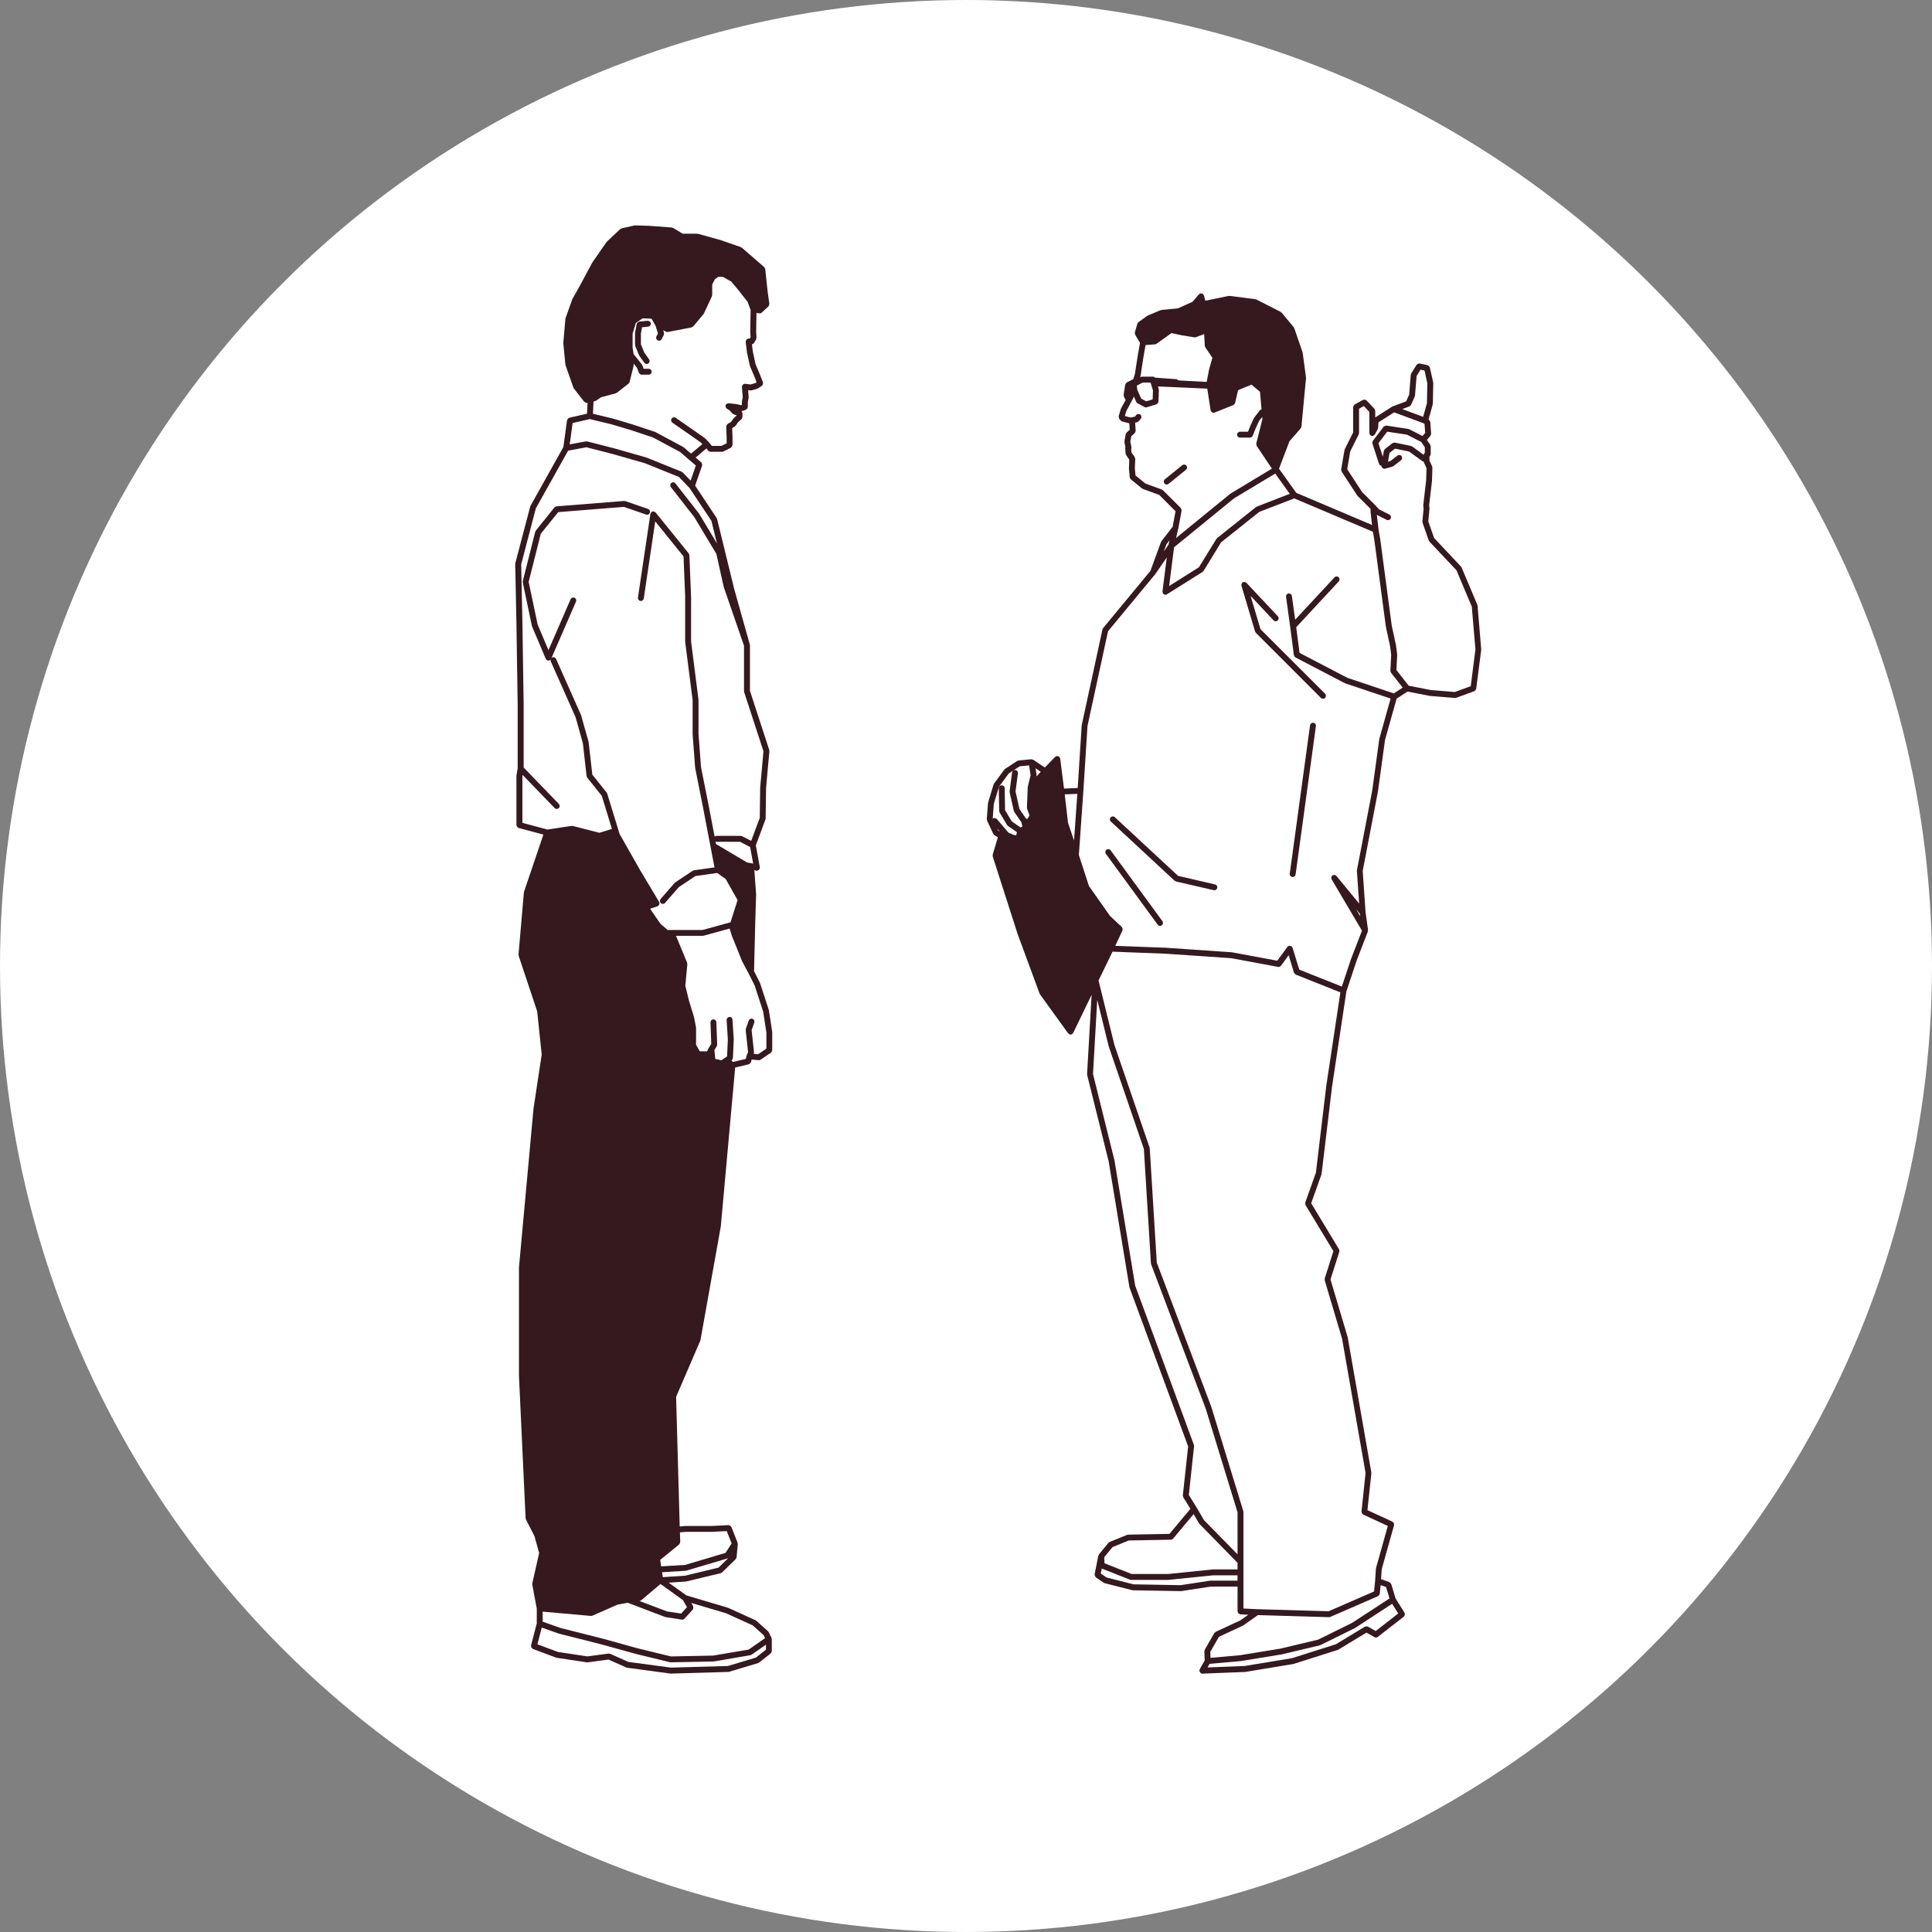 <?xml version="1.0" encoding="UTF-8"?> <svg xmlns="http://www.w3.org/2000/svg" width="60" height="60" viewBox="0 0 60 60" fill="none"><rect x="0" y="0" width="60" height="60" fill="#808080" stroke="none"/><circle cx="30" cy="30" r="30" fill="white"></circle><path d="M45.887 18.809C45.887 18.804 45.882 18.8 45.881 18.795C45.879 18.79 45.883 18.786 45.88 18.782L45.391 17.623C45.389 17.618 45.383 17.616 45.38 17.612C45.377 17.607 45.378 17.601 45.373 17.596L44.538 16.709L44.357 16.193L44.394 15.801C44.395 15.797 44.391 15.795 44.391 15.792C44.391 15.787 44.394 15.784 44.394 15.781L44.383 15.701L44.471 14.941C44.471 14.939 44.47 14.938 44.471 14.936C44.471 14.935 44.472 14.934 44.472 14.933L44.484 14.522C44.485 14.514 44.478 14.509 44.476 14.502C44.475 14.495 44.479 14.488 44.475 14.48L44.394 14.306V14.18C44.395 14.179 44.395 14.177 44.397 14.176C44.406 14.168 44.41 14.158 44.416 14.147C44.422 14.137 44.428 14.128 44.429 14.116C44.429 14.113 44.432 14.111 44.432 14.107V13.863C44.432 13.853 44.425 13.846 44.422 13.837C44.419 13.828 44.422 13.818 44.416 13.811L44.314 13.663L44.423 13.537L44.423 13.535C44.43 13.528 44.428 13.518 44.432 13.51C44.438 13.497 44.447 13.485 44.445 13.469L44.419 13.108C44.419 13.106 44.417 13.105 44.417 13.103C44.415 13.092 44.409 13.086 44.405 13.077C44.398 13.065 44.394 13.053 44.383 13.045C44.381 13.043 44.381 13.04 44.379 13.039L44.362 13.027C44.363 13.025 44.365 13.025 44.366 13.023L44.494 12.56C44.496 12.556 44.492 12.552 44.493 12.549C44.494 12.544 44.498 12.541 44.498 12.537L44.511 11.894C44.511 11.89 44.507 11.888 44.506 11.883C44.506 11.88 44.509 11.877 44.508 11.873L44.405 11.41C44.404 11.404 44.398 11.402 44.396 11.396C44.39 11.385 44.385 11.378 44.376 11.369C44.367 11.36 44.36 11.354 44.348 11.35C44.343 11.347 44.34 11.342 44.334 11.34L44.09 11.289C44.082 11.287 44.077 11.292 44.07 11.292C44.058 11.292 44.048 11.294 44.037 11.299C44.026 11.303 44.018 11.309 44.01 11.318C44.004 11.324 43.997 11.324 43.993 11.33L43.826 11.6C43.822 11.606 43.825 11.612 43.823 11.618C43.82 11.627 43.813 11.632 43.812 11.641L43.763 12.256L43.669 12.464L43.255 12.619C43.253 12.619 43.253 12.621 43.252 12.621C43.249 12.623 43.247 12.624 43.244 12.626C43.241 12.627 43.239 12.626 43.237 12.627L42.709 12.963V12.756C42.709 12.743 42.699 12.734 42.695 12.724C42.691 12.713 42.691 12.701 42.683 12.694L42.682 12.692L42.439 12.436C42.433 12.429 42.425 12.43 42.417 12.426C42.407 12.419 42.397 12.414 42.385 12.412C42.373 12.41 42.364 12.413 42.353 12.416C42.344 12.418 42.337 12.415 42.328 12.419L42.071 12.561C42.067 12.563 42.066 12.568 42.063 12.57C42.053 12.579 42.048 12.586 42.041 12.598C42.035 12.608 42.03 12.617 42.029 12.629C42.028 12.633 42.023 12.636 42.023 12.641V12.949V13.429L41.763 13.951C41.761 13.956 41.764 13.961 41.762 13.966C41.761 13.97 41.755 13.972 41.754 13.977L41.651 14.581C41.65 14.593 41.657 14.603 41.659 14.614C41.661 14.625 41.659 14.636 41.666 14.646L42.154 15.393C42.156 15.396 42.16 15.395 42.162 15.397C42.165 15.401 42.164 15.405 42.167 15.408L42.564 15.804V15.896C42.564 15.898 42.566 15.899 42.566 15.901C42.566 15.903 42.564 15.905 42.565 15.906L42.611 16.304L40.257 15.306L39.721 14.556L40.045 13.704L40.395 13.304C40.401 13.298 40.399 13.289 40.403 13.282C40.408 13.271 40.416 13.264 40.417 13.253L40.559 11.747C40.56 11.743 40.556 11.74 40.556 11.737C40.556 11.734 40.559 11.73 40.559 11.726L40.456 10.954C40.455 10.95 40.451 10.949 40.45 10.946C40.45 10.942 40.452 10.939 40.451 10.936L40.194 10.19C40.192 10.183 40.186 10.181 40.183 10.177C40.18 10.172 40.182 10.166 40.178 10.161L39.804 9.711C39.8 9.706 39.793 9.707 39.788 9.702C39.783 9.697 39.782 9.691 39.776 9.688L39.017 9.301C39.011 9.298 39.005 9.301 38.999 9.299C38.995 9.298 38.992 9.292 38.986 9.292L38.188 9.189C38.183 9.188 38.178 9.193 38.173 9.193C38.168 9.193 38.164 9.189 38.158 9.19L37.433 9.339L37.39 9.178C37.387 9.169 37.378 9.163 37.373 9.155C37.367 9.147 37.367 9.138 37.36 9.132C37.358 9.13 37.356 9.131 37.354 9.129C37.343 9.121 37.331 9.121 37.317 9.118C37.307 9.116 37.298 9.112 37.287 9.114C37.284 9.115 37.282 9.112 37.278 9.113C37.268 9.116 37.264 9.124 37.255 9.13C37.247 9.135 37.238 9.135 37.231 9.142L37.038 9.371L36.582 9.576L36.07 9.625C36.065 9.626 36.062 9.63 36.058 9.632C36.052 9.633 36.048 9.629 36.043 9.632L35.644 9.8C35.641 9.801 35.64 9.806 35.636 9.808C35.633 9.809 35.629 9.808 35.626 9.81L35.356 10.004C35.347 10.01 35.345 10.021 35.339 10.031C35.333 10.04 35.324 10.043 35.322 10.053L35.244 10.323C35.244 10.324 35.244 10.324 35.244 10.325C35.241 10.336 35.246 10.348 35.248 10.36C35.25 10.371 35.247 10.384 35.253 10.393C35.253 10.393 35.253 10.394 35.253 10.394L35.404 10.649L35.332 11.052C35.332 11.053 35.333 11.053 35.333 11.053C35.333 11.054 35.332 11.054 35.332 11.055L35.243 11.625L35.193 11.776L34.995 11.876C34.993 11.877 34.993 11.879 34.991 11.88C34.98 11.888 34.974 11.898 34.966 11.909C34.96 11.918 34.953 11.925 34.95 11.937C34.949 11.939 34.946 11.94 34.945 11.943L34.895 12.265C34.893 12.275 34.9 12.283 34.902 12.293C34.903 12.303 34.9 12.314 34.905 12.322L34.958 12.421L34.905 12.519L34.815 12.686C34.813 12.689 34.815 12.693 34.814 12.695C34.812 12.699 34.808 12.7 34.807 12.704L34.742 12.922C34.741 12.925 34.744 12.926 34.743 12.929C34.74 12.941 34.745 12.952 34.747 12.963C34.749 12.974 34.749 12.986 34.756 12.996C34.757 12.999 34.756 13.001 34.757 13.003L34.796 13.054C34.8 13.06 34.808 13.058 34.812 13.062C34.823 13.072 34.831 13.084 34.845 13.088L35.07 13.146L35.073 13.174L35.084 13.347L34.997 13.426C34.995 13.427 34.994 13.428 34.993 13.428L34.988 13.434C34.981 13.439 34.983 13.447 34.978 13.454C34.971 13.464 34.961 13.472 34.959 13.486L34.92 13.705C34.919 13.711 34.924 13.715 34.924 13.722C34.924 13.728 34.919 13.732 34.92 13.739L34.952 13.895C34.95 13.902 34.944 13.907 34.944 13.914C34.944 13.916 34.945 13.917 34.945 13.918C34.945 13.919 34.944 13.92 34.944 13.921L34.957 14.088C34.958 14.098 34.965 14.103 34.969 14.112C34.971 14.119 34.969 14.127 34.973 14.133L35.071 14.275L35.06 14.541C35.06 14.543 35.062 14.545 35.062 14.547C35.063 14.549 35.06 14.551 35.06 14.554L35.086 14.825C35.089 14.849 35.101 14.87 35.118 14.885C35.119 14.886 35.119 14.886 35.12 14.887L35.467 15.171C35.472 15.174 35.478 15.173 35.484 15.176C35.488 15.179 35.489 15.183 35.494 15.185L36.002 15.371L36.507 15.877L36.417 16.36L36.071 16.806C36.068 16.81 36.069 16.815 36.067 16.82C36.064 16.825 36.058 16.826 36.057 16.83L35.727 17.73L34.257 19.507C34.252 19.513 34.254 19.52 34.25 19.527C34.247 19.535 34.24 19.538 34.238 19.546L33.594 22.52C33.594 22.521 33.596 22.523 33.596 22.526C33.595 22.529 33.593 22.531 33.593 22.533L33.469 24.472L33.044 24.49L32.925 23.557C32.924 23.547 32.916 23.542 32.912 23.534C32.907 23.524 32.907 23.511 32.898 23.503C32.897 23.501 32.894 23.502 32.892 23.5C32.882 23.492 32.873 23.492 32.861 23.488C32.85 23.484 32.84 23.478 32.828 23.479C32.827 23.479 32.825 23.477 32.823 23.478C32.812 23.479 32.806 23.488 32.797 23.493C32.787 23.498 32.776 23.497 32.769 23.504L32.448 23.836L32.087 23.595C32.077 23.588 32.064 23.59 32.052 23.588C32.043 23.586 32.036 23.579 32.027 23.579L31.628 23.619C31.62 23.62 31.616 23.627 31.609 23.629C31.602 23.631 31.594 23.628 31.587 23.633L31.214 23.878C31.209 23.881 31.208 23.887 31.205 23.891C31.2 23.895 31.194 23.895 31.191 23.9L30.869 24.337C30.865 24.342 30.867 24.347 30.865 24.352C30.862 24.357 30.856 24.359 30.855 24.365L30.688 24.919C30.687 24.923 30.689 24.925 30.689 24.929C30.689 24.932 30.684 24.934 30.684 24.938L30.645 25.44C30.645 25.448 30.652 25.454 30.653 25.462C30.655 25.47 30.65 25.478 30.654 25.486L30.847 25.898C30.855 25.914 30.867 25.927 30.882 25.936L30.99 26.003L30.829 26.541C30.826 26.55 30.831 26.558 30.831 26.568C30.831 26.577 30.826 26.586 30.829 26.596L31.602 29.003C31.602 29.004 31.603 29.004 31.603 29.005C31.603 29.005 31.603 29.006 31.603 29.006L32.286 30.859C32.288 30.864 32.292 30.867 32.295 30.871C32.297 30.875 32.295 30.878 32.298 30.881L33.172 32.091C33.177 32.096 33.184 32.096 33.189 32.1C33.196 32.106 33.199 32.115 33.207 32.12C33.22 32.126 33.233 32.129 33.247 32.129C33.265 32.129 33.282 32.123 33.297 32.112C33.298 32.112 33.299 32.112 33.3 32.111C33.303 32.11 33.303 32.106 33.306 32.103C33.315 32.096 33.324 32.088 33.33 32.077L33.901 30.895L33.76 33.358C33.76 33.363 33.764 33.366 33.765 33.371C33.765 33.376 33.761 33.38 33.763 33.385L34.431 36.07L35.074 39.968C35.074 39.971 35.078 39.972 35.079 39.976C35.08 39.979 35.077 39.981 35.078 39.985L36.899 44.92L36.734 46.443C36.733 46.453 36.74 46.461 36.743 46.471C36.745 46.481 36.742 46.492 36.748 46.501L36.97 46.857L36.319 47.636L35.034 47.66C35.027 47.66 35.024 47.666 35.019 47.667C35.012 47.669 35.007 47.665 35.002 47.667L34.461 47.886C34.453 47.889 34.451 47.898 34.445 47.902C34.438 47.907 34.43 47.907 34.425 47.913L34.129 48.272C34.124 48.279 34.126 48.286 34.122 48.294C34.118 48.301 34.112 48.304 34.11 48.312L33.994 48.892C33.993 48.898 33.998 48.903 33.998 48.91C33.998 48.921 34 48.931 34.005 48.943C34.009 48.953 34.014 48.961 34.023 48.971C34.027 48.975 34.027 48.982 34.032 48.986L34.276 49.154C34.283 49.157 34.29 49.157 34.296 49.16C34.301 49.161 34.302 49.165 34.306 49.167L35.168 49.386C35.176 49.387 35.181 49.387 35.189 49.387C35.189 49.387 35.189 49.388 35.189 49.388L36.669 49.414C36.67 49.414 36.671 49.414 36.671 49.414C36.676 49.414 36.68 49.414 36.685 49.413L37.603 49.273H38.433V50.044C38.433 50.056 38.442 50.065 38.446 50.076C38.45 50.086 38.451 50.098 38.459 50.106C38.467 50.115 38.478 50.115 38.489 50.12C38.499 50.126 38.507 50.134 38.519 50.135L38.768 50.147L38.517 50.323L37.751 50.68C37.742 50.685 37.739 50.694 37.731 50.702C37.725 50.708 37.715 50.71 37.71 50.718L37.415 51.233C37.41 51.241 37.413 51.249 37.412 51.258C37.409 51.267 37.402 51.273 37.402 51.282L37.414 51.565L37.259 51.839C37.255 51.847 37.258 51.856 37.256 51.864C37.254 51.872 37.247 51.878 37.247 51.887C37.247 51.892 37.251 51.894 37.252 51.898C37.254 51.908 37.259 51.917 37.265 51.926C37.272 51.937 37.276 51.947 37.287 51.954C37.29 51.957 37.29 51.962 37.294 51.963C37.308 51.972 37.323 51.976 37.339 51.976C37.34 51.976 37.342 51.976 37.342 51.976L38.668 51.924C38.669 51.924 38.669 51.924 38.669 51.924C38.672 51.924 38.676 51.923 38.679 51.923L40.159 51.678C40.16 51.678 40.16 51.677 40.162 51.677C40.165 51.676 40.168 51.676 40.172 51.675L41.549 51.238C41.552 51.237 41.553 51.233 41.555 51.232C41.56 51.23 41.565 51.231 41.569 51.228L42.436 50.703L42.686 50.844C42.7 50.852 42.715 50.856 42.731 50.856C42.751 50.856 42.771 50.849 42.788 50.836L43.598 50.205C43.608 50.198 43.609 50.186 43.614 50.177C43.621 50.168 43.628 50.159 43.63 50.149C43.633 50.137 43.627 50.127 43.625 50.115C43.623 50.105 43.626 50.094 43.619 50.085L43.342 49.644L43.205 49.193C43.204 49.19 43.201 49.19 43.2 49.187C43.196 49.177 43.187 49.17 43.179 49.162C43.17 49.153 43.164 49.143 43.153 49.137C43.15 49.136 43.15 49.134 43.147 49.133L42.89 49.041L42.911 48.732L43.294 47.366C43.297 47.356 43.291 47.348 43.291 47.338C43.291 47.325 43.292 47.314 43.287 47.303C43.282 47.292 43.273 47.287 43.264 47.279C43.256 47.271 43.254 47.262 43.244 47.257L42.467 46.899L42.589 45.754C42.59 45.749 42.586 45.746 42.586 45.742C42.586 45.737 42.589 45.733 42.588 45.729L41.855 41.534C41.854 41.532 41.852 41.531 41.852 41.529C41.852 41.526 41.853 41.524 41.852 41.523L41.32 39.735L41.594 38.873C41.595 38.873 41.594 38.872 41.594 38.871C41.598 38.859 41.592 38.848 41.592 38.836C41.59 38.824 41.592 38.812 41.586 38.802C41.585 38.801 41.586 38.799 41.585 38.798L40.72 37.368L41.04 36.47C41.041 36.466 41.038 36.463 41.039 36.459C41.04 36.456 41.044 36.454 41.044 36.45L41.366 33.761L41.814 30.785L42.134 29.827L42.48 28.929C42.481 28.927 42.479 28.925 42.48 28.924C42.482 28.915 42.48 28.91 42.481 28.901C42.481 28.895 42.487 28.89 42.486 28.883L42.409 28.334L42.32 27.048L42.794 24.577C42.794 24.576 42.793 24.575 42.793 24.574C42.793 24.573 42.795 24.573 42.795 24.572L43.013 22.98L43.374 21.695L43.714 21.477L44.398 21.611C44.401 21.612 44.405 21.612 44.408 21.612C44.408 21.612 44.408 21.613 44.409 21.613L45.181 21.677C45.184 21.677 45.186 21.677 45.188 21.677C45.199 21.677 45.21 21.675 45.22 21.672L45.786 21.465C45.791 21.463 45.792 21.458 45.797 21.456C45.808 21.448 45.817 21.442 45.825 21.43C45.831 21.421 45.835 21.415 45.838 21.404C45.84 21.4 45.845 21.396 45.845 21.391L46 20.182C46 20.178 45.997 20.175 45.997 20.172C45.997 20.169 46.001 20.166 46 20.162L45.887 18.809ZM45.179 21.491L44.432 21.429L43.749 21.295L43.366 20.808L43.391 20.34C43.391 20.337 43.387 20.335 43.387 20.331C43.387 20.328 43.39 20.327 43.39 20.323L43.352 20.028C43.351 20.026 43.35 20.025 43.349 20.024C43.349 20.022 43.351 20.02 43.35 20.02L43.222 19.433L42.863 16.733C42.863 16.732 42.862 16.732 42.861 16.731C42.861 16.73 42.862 16.729 42.862 16.729L42.811 16.437L42.759 15.99L43.065 16.144C43.078 16.15 43.093 16.154 43.106 16.154C43.14 16.154 43.173 16.135 43.189 16.103C43.211 16.058 43.193 16.003 43.147 15.98L42.828 15.819L42.724 15.704C42.724 15.703 42.722 15.703 42.722 15.703C42.721 15.702 42.721 15.7 42.721 15.7L42.303 15.283L41.839 14.574L41.933 14.018L42.197 13.489C42.201 13.482 42.197 13.475 42.199 13.467C42.201 13.46 42.207 13.456 42.207 13.448V12.946V12.693L42.354 12.611L42.526 12.791V13.45C42.526 13.455 42.531 13.458 42.532 13.462C42.533 13.474 42.538 13.482 42.544 13.493C42.55 13.504 42.555 13.512 42.565 13.52C42.569 13.523 42.57 13.528 42.574 13.53C42.588 13.538 42.603 13.541 42.617 13.541C42.639 13.541 42.658 13.531 42.675 13.517C42.679 13.513 42.682 13.509 42.686 13.505C42.69 13.501 42.695 13.498 42.698 13.493L42.788 13.327C42.791 13.32 42.788 13.313 42.79 13.307C42.792 13.3 42.799 13.296 42.799 13.288L42.809 13.116L43.297 12.806L44.21 13.145L44.24 13.166L44.26 13.444L44.177 13.541L43.765 13.33C43.76 13.327 43.755 13.33 43.75 13.328C43.745 13.326 43.742 13.322 43.737 13.321L43.056 13.217C43.05 13.216 43.047 13.221 43.042 13.221C43.031 13.221 43.023 13.223 43.013 13.227C43 13.232 42.99 13.236 42.981 13.246C42.978 13.249 42.972 13.249 42.97 13.252L42.636 13.69C42.634 13.693 42.635 13.697 42.633 13.698C42.627 13.709 42.627 13.72 42.625 13.731C42.622 13.744 42.619 13.754 42.622 13.765C42.623 13.769 42.62 13.772 42.621 13.774L42.827 14.405C42.838 14.44 42.87 14.461 42.904 14.465C42.904 14.467 42.905 14.469 42.905 14.471C42.905 14.478 42.901 14.484 42.903 14.492C42.904 14.498 42.91 14.501 42.913 14.507C42.917 14.515 42.92 14.52 42.926 14.526C42.936 14.537 42.948 14.543 42.962 14.549C42.967 14.55 42.969 14.556 42.975 14.557C42.98 14.558 42.985 14.559 42.99 14.559C42.999 14.559 43.007 14.557 43.015 14.555L43.247 14.491C43.252 14.489 43.254 14.483 43.259 14.481C43.265 14.478 43.272 14.479 43.278 14.474L43.51 14.293C43.55 14.262 43.557 14.205 43.526 14.165C43.494 14.124 43.438 14.117 43.397 14.15L43.18 14.319L43.105 14.339L43.153 14.065L43.322 13.933L43.764 14.024L44.172 14.322C44.186 14.331 44.201 14.334 44.217 14.336C44.217 14.339 44.219 14.341 44.22 14.343C44.221 14.351 44.217 14.357 44.221 14.364L44.302 14.537L44.29 14.921L44.2 15.691C44.2 15.695 44.204 15.698 44.204 15.702C44.204 15.706 44.2 15.709 44.201 15.713L44.211 15.794L44.174 16.195C44.173 16.203 44.179 16.207 44.18 16.214C44.181 16.22 44.177 16.226 44.179 16.234L44.372 16.787C44.375 16.795 44.382 16.799 44.387 16.807C44.389 16.811 44.389 16.816 44.392 16.82L45.231 17.709L45.708 18.839L45.821 20.166L45.675 21.311L45.179 21.491ZM43.769 12.621C43.772 12.62 43.772 12.617 43.774 12.617C43.793 12.607 43.809 12.595 43.819 12.575C43.819 12.575 43.82 12.574 43.821 12.574C43.821 12.573 43.821 12.573 43.821 12.573L43.936 12.316C43.938 12.311 43.935 12.306 43.936 12.3C43.938 12.295 43.944 12.291 43.944 12.286L43.994 11.677L44.116 11.48L44.24 11.507L44.327 11.901L44.315 12.522L44.197 12.945L43.549 12.704L43.769 12.621ZM43.855 13.864C43.849 13.861 43.842 13.863 43.836 13.86C43.829 13.857 43.827 13.85 43.82 13.849L43.317 13.745C43.316 13.745 43.315 13.746 43.314 13.746C43.298 13.744 43.284 13.75 43.269 13.756C43.261 13.758 43.253 13.757 43.246 13.762C43.245 13.763 43.244 13.763 43.242 13.764L43.01 13.945C43 13.953 42.998 13.965 42.992 13.976C42.987 13.985 42.978 13.99 42.976 14.001L42.945 14.183L42.808 13.764L43.081 13.406L43.694 13.499L44.138 13.726L44.249 13.89V14.059C44.248 14.06 44.248 14.062 44.247 14.064C44.237 14.071 44.233 14.082 44.227 14.092C44.221 14.103 44.216 14.111 44.215 14.123C44.215 14.123 44.214 14.124 44.214 14.125L43.855 13.864ZM39.032 15.733C39.026 15.734 39.025 15.74 39.021 15.742C39.017 15.745 39.011 15.743 39.008 15.746L37.798 16.711C37.793 16.715 37.794 16.721 37.79 16.725C37.785 16.73 37.779 16.73 37.777 16.735L37.234 17.617L36.309 18.199L36.461 16.997L38.321 15.479L39.604 14.707L40.054 15.336L39.032 15.733ZM36.224 16.904L36.32 16.782L36.29 16.913L36.144 17.126L36.224 16.904ZM36.118 15.226C36.112 15.22 36.105 15.221 36.099 15.218C36.093 15.214 36.091 15.207 36.084 15.204L35.572 15.017L35.265 14.767L35.244 14.54L35.256 14.252C35.256 14.242 35.248 14.234 35.246 14.225C35.243 14.215 35.246 14.204 35.24 14.196L35.138 14.049L35.129 13.942C35.134 13.927 35.142 13.913 35.139 13.895L35.103 13.719L35.133 13.548L35.239 13.453C35.24 13.452 35.24 13.449 35.241 13.448C35.25 13.439 35.251 13.428 35.256 13.417C35.26 13.405 35.267 13.396 35.267 13.385C35.267 13.382 35.269 13.381 35.269 13.379L35.255 13.161C35.255 13.16 35.254 13.159 35.254 13.158C35.254 13.158 35.255 13.158 35.255 13.157L35.251 13.126L35.309 13.116C35.323 13.113 35.334 13.102 35.344 13.092C35.35 13.088 35.358 13.09 35.363 13.083L35.427 13.007C35.459 12.967 35.454 12.91 35.416 12.878C35.377 12.846 35.319 12.85 35.287 12.889L35.244 12.94L35.135 12.96C35.133 12.961 35.132 12.963 35.13 12.963C35.127 12.964 35.125 12.963 35.123 12.963L35.11 12.967L34.933 12.92L34.98 12.762L35.065 12.605L35.142 12.462C35.142 12.461 35.142 12.461 35.142 12.461C35.143 12.46 35.143 12.46 35.143 12.46L35.195 12.358C35.195 12.356 35.194 12.354 35.195 12.353C35.196 12.35 35.199 12.349 35.199 12.348L35.212 12.312L35.287 12.482C35.295 12.5 35.309 12.514 35.326 12.523C35.327 12.524 35.327 12.525 35.328 12.525L35.547 12.642C35.56 12.649 35.575 12.652 35.59 12.652C35.598 12.652 35.608 12.65 35.616 12.648L35.912 12.557C35.92 12.556 35.922 12.548 35.928 12.544C35.939 12.538 35.948 12.533 35.955 12.523C35.963 12.513 35.965 12.504 35.969 12.493C35.971 12.486 35.977 12.481 35.977 12.474L35.99 12.114C35.99 12.107 35.985 12.104 35.984 12.098C35.984 12.093 35.987 12.089 35.986 12.083L35.96 12.001L37.493 12.07L37.597 12.742C37.598 12.746 37.602 12.748 37.603 12.752C37.604 12.755 37.602 12.759 37.603 12.762C37.606 12.771 37.614 12.777 37.621 12.784C37.625 12.79 37.628 12.796 37.633 12.799C37.649 12.812 37.668 12.82 37.688 12.82C37.692 12.82 37.697 12.819 37.702 12.818C37.703 12.818 37.703 12.816 37.705 12.816C37.711 12.815 37.716 12.815 37.721 12.812L38.301 12.581C38.305 12.58 38.305 12.575 38.309 12.573C38.322 12.566 38.331 12.557 38.339 12.544C38.344 12.537 38.349 12.533 38.351 12.525C38.352 12.522 38.355 12.52 38.356 12.517L38.449 12.121L38.509 12.091L38.571 12.066H38.572L38.868 11.945L39.131 12.168L39.178 12.715C39.156 12.719 39.135 12.73 39.12 12.748L38.953 12.968C38.951 12.971 38.952 12.974 38.951 12.978C38.949 12.98 38.944 12.98 38.943 12.984L38.84 13.203C38.839 13.204 38.84 13.205 38.839 13.206C38.839 13.207 38.838 13.207 38.837 13.208L38.758 13.408H38.51C38.46 13.408 38.419 13.45 38.419 13.499C38.419 13.55 38.46 13.591 38.51 13.591H38.82C38.842 13.591 38.861 13.582 38.878 13.567C38.883 13.562 38.886 13.557 38.889 13.552C38.895 13.546 38.902 13.541 38.904 13.533L39.005 13.28L39.104 13.071L39.198 12.948L39.204 13.016L39.015 13.773C39.015 13.774 39.016 13.774 39.015 13.775C39.012 13.787 39.018 13.799 39.02 13.81C39.023 13.822 39.021 13.834 39.027 13.844C39.027 13.844 39.026 13.845 39.027 13.846L39.5 14.554L38.22 15.326C38.217 15.328 38.217 15.329 38.216 15.331C38.214 15.333 38.211 15.331 38.209 15.333L36.524 16.708L36.592 16.415C36.592 16.414 36.592 16.414 36.592 16.413C36.592 16.413 36.593 16.413 36.593 16.412L36.696 15.858C36.697 15.855 36.694 15.853 36.694 15.849C36.695 15.838 36.69 15.828 36.687 15.816C36.683 15.805 36.681 15.794 36.674 15.785C36.672 15.782 36.672 15.779 36.671 15.777L36.118 15.226ZM35.598 12.463L35.442 12.38L35.318 12.1L35.308 12.005V11.974L35.484 11.882H35.732L35.746 11.931C35.746 11.931 35.747 11.931 35.747 11.931C35.747 11.931 35.746 11.931 35.747 11.932L35.806 12.124L35.797 12.403L35.598 12.463ZM35.418 11.668C35.419 11.666 35.422 11.664 35.423 11.661L35.512 11.082L35.577 10.716L35.867 10.695C35.871 10.695 35.873 10.692 35.876 10.691C35.889 10.688 35.903 10.686 35.914 10.678L36.382 10.343L36.689 10.411C36.691 10.411 36.693 10.411 36.694 10.411C36.695 10.411 36.695 10.412 36.695 10.412L37.094 10.477C37.099 10.478 37.104 10.478 37.108 10.478C37.119 10.478 37.131 10.476 37.141 10.472L37.396 10.375L37.416 10.739C37.416 10.748 37.424 10.754 37.426 10.762C37.428 10.771 37.426 10.778 37.431 10.786L37.652 11.111L37.547 11.481C37.547 11.483 37.548 11.484 37.547 11.486C37.547 11.487 37.546 11.488 37.546 11.489L37.474 11.861L36.605 11.815C36.603 11.814 36.601 11.814 36.6 11.812C36.593 11.803 36.582 11.8 36.572 11.795C36.562 11.787 36.553 11.78 36.54 11.778C36.538 11.778 36.538 11.776 36.535 11.776L35.874 11.728C35.857 11.71 35.834 11.698 35.807 11.698H35.46C35.452 11.698 35.447 11.704 35.439 11.706C35.431 11.708 35.425 11.705 35.417 11.709L35.406 11.716L35.418 11.677C35.42 11.674 35.418 11.671 35.418 11.668ZM35.125 12.014V12.017L35.114 12.046L35.119 12.017L35.125 12.014ZM33.355 26.103L33.169 25.554L33.066 24.67L33.457 24.654L33.355 26.103ZM31.864 25.421L31.66 25.125L31.538 24.579L31.613 24.016C31.619 23.966 31.585 23.919 31.534 23.913C31.483 23.909 31.438 23.942 31.431 23.992L31.354 24.571C31.354 24.577 31.358 24.581 31.358 24.586C31.359 24.593 31.354 24.597 31.355 24.602L31.484 25.182C31.486 25.189 31.492 25.193 31.495 25.2C31.497 25.204 31.495 25.209 31.498 25.214L31.72 25.535L31.751 25.669L31.694 25.698L31.423 25.51L31.213 25.162L31.201 24.479C31.2 24.429 31.159 24.389 31.109 24.389C31.109 24.389 31.108 24.389 31.107 24.389C31.057 24.39 31.017 24.432 31.018 24.482L31.031 25.19C31.031 25.2 31.039 25.204 31.041 25.213C31.043 25.22 31.04 25.228 31.044 25.235L31.276 25.621C31.279 25.626 31.285 25.625 31.288 25.629C31.294 25.636 31.295 25.645 31.302 25.65L31.583 25.844L31.557 25.944L31.472 25.925L31.319 25.859L30.96 25.438C30.927 25.401 30.869 25.395 30.83 25.428C30.83 25.429 30.83 25.43 30.829 25.431L30.829 25.429L30.864 24.962L31.024 24.433L31.327 24.021L31.668 23.798L31.959 23.77L32.007 24.079L31.921 24.42C31.92 24.424 31.922 24.427 31.922 24.431C31.921 24.434 31.918 24.435 31.918 24.439L31.892 25.082C31.892 25.089 31.897 25.093 31.898 25.099C31.899 25.106 31.895 25.112 31.898 25.118L31.972 25.322L31.904 25.437L31.864 25.421ZM31.002 25.794L30.974 25.735L31.05 25.824L31.002 25.794ZM32.187 24.085C32.188 24.079 32.193 24.074 32.192 24.066L32.16 23.861L32.322 23.969L32.187 24.114L32.19 24.103C32.191 24.097 32.187 24.092 32.187 24.085ZM34.611 36.036C34.611 36.034 34.609 36.033 34.609 36.032C34.609 36.031 34.61 36.03 34.609 36.029L33.944 33.353L34.076 31.05L34.432 32.495C34.432 32.496 34.434 32.496 34.435 32.498C34.435 32.5 34.434 32.501 34.434 32.502L35.524 35.681L35.743 39.236C35.743 39.241 35.748 39.244 35.749 39.248C35.75 39.252 35.747 39.257 35.748 39.261L37.445 43.748L38.433 46.966V48.272L37.388 47.205L37.162 46.816C37.162 46.815 37.161 46.815 37.16 46.815C37.16 46.814 37.16 46.813 37.16 46.813L36.92 46.428L37.083 44.914C37.084 44.907 37.078 44.902 37.077 44.894C37.077 44.887 37.081 44.881 37.078 44.873L35.254 39.926L34.611 36.036ZM37.597 49.088C37.595 49.088 37.593 49.09 37.59 49.09C37.588 49.09 37.586 49.089 37.584 49.089L36.666 49.229L35.203 49.203L34.366 48.991L34.185 48.867L34.215 48.713L35.092 49.058C35.103 49.062 35.115 49.065 35.125 49.065H36.283C36.287 49.065 36.29 49.064 36.293 49.064L37.679 48.923H38.432V49.088H37.597ZM34.551 48.046L35.054 47.841L36.364 47.817C36.391 47.816 36.413 47.803 36.429 47.785C36.43 47.784 36.431 47.785 36.432 47.784L37.069 47.022L37.235 47.307C37.237 47.311 37.242 47.309 37.244 47.313C37.246 47.317 37.245 47.322 37.249 47.325L38.433 48.535V48.74H37.675C37.673 48.74 37.672 48.742 37.67 48.742C37.668 48.742 37.667 48.74 37.666 48.74L36.28 48.882H35.145L34.301 48.549L34.292 48.361L34.551 48.046ZM41.275 50.223C41.276 50.223 41.277 50.223 41.278 50.223C41.29 50.223 41.303 50.22 41.315 50.214L42.795 49.571C42.799 49.569 42.8 49.564 42.804 49.561C42.815 49.554 42.822 49.546 42.829 49.534C42.836 49.526 42.84 49.519 42.843 49.508C42.844 49.504 42.849 49.501 42.849 49.497L42.877 49.227L43.045 49.288L43.153 49.641L41.995 50.397L40.937 50.92L39.768 51.199L38.513 51.404L37.594 51.486L37.587 51.299L37.855 50.833L38.601 50.484C38.603 50.483 38.604 50.479 38.606 50.478C38.609 50.477 38.612 50.477 38.615 50.476L39.066 50.158L41.275 50.223ZM42.724 50.653L42.482 50.515C42.477 50.513 42.473 50.515 42.469 50.513C42.458 50.509 42.447 50.509 42.435 50.51C42.423 50.51 42.413 50.51 42.403 50.514C42.398 50.516 42.394 50.514 42.39 50.517L41.486 51.064L40.125 51.496L38.658 51.738L37.501 51.784L37.564 51.672L38.533 51.586C38.533 51.586 38.534 51.586 38.534 51.586C38.535 51.586 38.538 51.586 38.54 51.585L39.801 51.379C39.801 51.379 39.802 51.379 39.802 51.378C39.804 51.378 39.806 51.378 39.808 51.378L40.992 51.096C40.994 51.095 40.995 51.093 40.997 51.092C41.002 51.09 41.006 51.091 41.011 51.088L42.079 50.561C42.081 50.56 42.081 50.557 42.083 50.557C42.085 50.556 42.087 50.557 42.089 50.555L43.234 49.807L43.423 50.109L42.724 50.653ZM40.867 36.416L40.536 37.346C40.535 37.348 40.537 37.349 40.536 37.35C40.532 37.362 40.537 37.373 40.538 37.385C40.539 37.397 40.537 37.408 40.543 37.419C40.544 37.421 40.543 37.423 40.544 37.424L41.41 38.856L41.14 39.705C41.137 39.714 41.142 39.721 41.142 39.73C41.142 39.74 41.137 39.748 41.139 39.758L41.678 41.569L42.409 45.745L42.282 46.943C42.281 46.951 42.287 46.956 42.288 46.963C42.289 46.975 42.291 46.985 42.297 46.995C42.303 47.006 42.31 47.013 42.32 47.02C42.326 47.025 42.327 47.033 42.334 47.036L43.1 47.389L42.735 48.691C42.734 48.694 42.737 48.697 42.736 48.7C42.735 48.704 42.731 48.706 42.731 48.71L42.706 49.092L42.672 49.425L41.261 50.039L39.044 49.975L38.616 49.954V49.179V48.831V48.497V46.953C38.616 46.948 38.611 46.945 38.611 46.941C38.61 46.935 38.613 46.931 38.611 46.926L37.62 43.696C37.62 43.694 37.618 43.694 37.618 43.693C37.618 43.692 37.618 43.691 37.618 43.69L35.925 39.212L35.706 35.66C35.706 35.654 35.701 35.651 35.7 35.647C35.699 35.644 35.702 35.64 35.701 35.636L34.609 32.45L34.116 30.45L34.551 29.555L36.19 29.618C36.191 29.618 36.192 29.618 36.193 29.618L38.241 29.758L39.691 30.028C39.697 30.029 39.702 30.03 39.708 30.03C39.734 30.03 39.756 30.016 39.773 29.997C39.776 29.994 39.78 29.995 39.782 29.993L40.021 29.665L40.186 30.209C40.187 30.21 40.189 30.211 40.19 30.214C40.192 30.22 40.197 30.223 40.199 30.227C40.209 30.242 40.219 30.253 40.233 30.26C40.236 30.262 40.237 30.266 40.24 30.267L41.627 30.819L41.187 33.734C41.187 33.735 41.187 33.735 41.187 33.736C41.187 33.736 41.187 33.736 41.187 33.737L40.867 36.416ZM42.234 28.379L42.244 28.454L42.113 28.233L42.234 28.379ZM42.617 24.544L42.141 27.024C42.14 27.029 42.144 27.031 42.143 27.035C42.143 27.04 42.139 27.043 42.139 27.047L42.21 28.061L41.503 27.202C41.496 27.193 41.486 27.193 41.478 27.188C41.468 27.182 41.46 27.174 41.448 27.172C41.436 27.17 41.425 27.174 41.413 27.178C41.403 27.18 41.394 27.177 41.386 27.181C41.384 27.183 41.384 27.186 41.381 27.188C41.379 27.189 41.376 27.188 41.374 27.19C41.365 27.196 41.365 27.207 41.36 27.215C41.354 27.225 41.347 27.234 41.344 27.245C41.343 27.256 41.347 27.267 41.349 27.278C41.352 27.288 41.348 27.298 41.354 27.306L42.297 28.903L41.965 29.762C41.965 29.762 41.965 29.763 41.965 29.764C41.965 29.765 41.963 29.765 41.963 29.766L41.672 30.639L40.349 30.112L40.142 29.434C40.139 29.423 40.129 29.419 40.123 29.41C40.117 29.402 40.116 29.393 40.109 29.386C40.107 29.385 40.105 29.386 40.103 29.385C40.092 29.378 40.08 29.378 40.068 29.376C40.057 29.374 40.047 29.371 40.035 29.373C40.033 29.374 40.031 29.372 40.028 29.373C40.018 29.376 40.014 29.385 40.005 29.391C39.997 29.397 39.987 29.398 39.981 29.407L39.667 29.836L38.269 29.576C38.267 29.575 38.266 29.577 38.264 29.577C38.262 29.577 38.26 29.574 38.258 29.574L36.199 29.433C36.199 29.433 36.198 29.434 36.198 29.434C36.197 29.434 36.197 29.433 36.196 29.433L34.636 29.374L34.86 28.894C34.864 28.887 34.859 28.88 34.861 28.872C34.864 28.861 34.865 28.851 34.863 28.838C34.86 28.827 34.855 28.818 34.848 28.808C34.845 28.802 34.846 28.794 34.839 28.789L34.473 28.446L33.817 27.514L33.505 26.553L33.645 24.562L33.773 22.547L34.411 19.604L35.877 17.832C35.879 17.83 35.878 17.828 35.879 17.827C35.879 17.826 35.881 17.826 35.882 17.825L36.235 17.311L36.102 18.367C36.1 18.377 36.107 18.386 36.11 18.396C36.112 18.407 36.109 18.418 36.115 18.427C36.116 18.428 36.118 18.428 36.119 18.429C36.133 18.45 36.154 18.465 36.181 18.469C36.186 18.469 36.189 18.47 36.192 18.47C36.193 18.47 36.193 18.469 36.193 18.469C36.21 18.469 36.226 18.465 36.241 18.456L37.349 17.76C37.357 17.755 37.358 17.745 37.364 17.738C37.368 17.734 37.374 17.735 37.378 17.731L37.922 16.843L39.108 15.897L40.194 15.478L42.636 16.513L42.679 16.756L43.039 19.459C43.039 19.459 43.041 19.46 43.041 19.462C43.041 19.463 43.04 19.465 43.04 19.466L43.168 20.054L43.205 20.337L43.179 20.831C43.179 20.842 43.187 20.85 43.19 20.861C43.193 20.871 43.191 20.883 43.199 20.893L43.562 21.354L43.286 21.534L41.843 21.05L40.359 20.276L40.255 19.479L41.577 18.056C41.611 18.019 41.609 17.961 41.572 17.926C41.535 17.892 41.477 17.893 41.443 17.932L40.223 19.245L40.12 18.509C40.113 18.459 40.067 18.426 40.017 18.431C39.967 18.438 39.932 18.483 39.939 18.534L40.067 19.46C40.067 19.46 40.067 19.46 40.067 19.461L40.183 20.347C40.183 20.351 40.187 20.352 40.187 20.355C40.19 20.365 40.195 20.372 40.2 20.38C40.208 20.392 40.214 20.402 40.225 20.409C40.228 20.412 40.228 20.416 40.232 20.417L41.764 21.216C41.767 21.217 41.77 21.217 41.774 21.218C41.775 21.219 41.776 21.221 41.777 21.222L43.187 21.695L42.838 22.937C42.837 22.94 42.84 22.942 42.839 22.944C42.838 22.946 42.836 22.947 42.835 22.95L42.617 24.544Z" fill="#35191F"></path><path d="M23.982 32.047L23.879 31.378C23.879 31.374 23.876 31.373 23.875 31.37C23.875 31.368 23.877 31.365 23.876 31.362L23.606 30.538C23.605 30.535 23.602 30.535 23.601 30.533C23.6 30.531 23.602 30.528 23.601 30.525L23.418 30.16L23.456 28.613L23.482 27.789C23.482 27.787 23.481 27.786 23.481 27.785C23.481 27.783 23.483 27.782 23.482 27.78L23.427 27.022L23.481 27.038C23.49 27.04 23.498 27.042 23.506 27.042C23.512 27.042 23.517 27.041 23.523 27.04C23.528 27.039 23.53 27.034 23.535 27.032C23.549 27.027 23.561 27.02 23.571 27.008C23.577 27.002 23.581 26.997 23.584 26.99C23.587 26.984 23.593 26.981 23.594 26.975C23.597 26.967 23.592 26.961 23.592 26.954C23.593 26.947 23.598 26.941 23.597 26.933L23.473 26.251L23.772 25.45C23.774 25.444 23.771 25.439 23.772 25.434C23.773 25.428 23.778 25.424 23.778 25.419L23.791 24.47L23.894 23.329C23.895 23.322 23.889 23.318 23.889 23.311C23.888 23.304 23.892 23.299 23.89 23.292L23.29 21.453V20.039C23.29 20.033 23.285 20.03 23.285 20.026C23.284 20.022 23.287 20.018 23.286 20.014L22.798 18.28C22.798 18.279 22.798 18.279 22.798 18.279L22.27 16.117C22.269 16.11 22.263 16.109 22.26 16.104C22.258 16.098 22.26 16.093 22.257 16.088L21.588 15.083L21.805 14.457C21.807 14.45 21.803 14.445 21.804 14.439C21.805 14.426 21.805 14.416 21.802 14.405C21.799 14.393 21.794 14.384 21.786 14.375C21.783 14.369 21.783 14.362 21.777 14.358L21.603 14.21L21.938 13.927L21.995 13.997C21.996 13.998 21.998 13.998 21.999 13.998C22.015 14.017 22.038 14.03 22.066 14.03H22.426C22.44 14.03 22.454 14.027 22.467 14.021L22.699 13.905C22.704 13.902 22.704 13.896 22.708 13.893C22.718 13.886 22.724 13.878 22.73 13.867C22.737 13.857 22.741 13.848 22.743 13.837C22.744 13.832 22.749 13.828 22.749 13.823V13.578C22.749 13.577 22.748 13.577 22.748 13.576C22.748 13.575 22.749 13.575 22.749 13.574L22.738 13.295L22.82 13.246C22.829 13.241 22.83 13.232 22.836 13.225C22.84 13.221 22.847 13.222 22.85 13.218L22.92 13.111L23.027 13.017C23.027 13.016 23.027 13.015 23.028 13.014C23.037 13.005 23.039 12.993 23.044 12.981C23.048 12.971 23.057 12.962 23.057 12.951C23.057 12.95 23.058 12.949 23.058 12.948V12.833C23.058 12.825 23.051 12.821 23.049 12.812C23.047 12.801 23.044 12.792 23.037 12.782C23.033 12.777 23.033 12.772 23.029 12.768C23.035 12.767 23.04 12.767 23.045 12.765L23.161 12.727C23.169 12.724 23.172 12.717 23.178 12.713C23.188 12.706 23.196 12.701 23.203 12.691C23.211 12.681 23.214 12.672 23.216 12.66C23.218 12.653 23.225 12.649 23.225 12.64V12.481L23.249 12.361C23.25 12.357 23.247 12.353 23.247 12.349C23.247 12.344 23.251 12.341 23.251 12.336L23.234 12.116L23.301 12.125C23.305 12.125 23.309 12.126 23.313 12.126C23.322 12.126 23.329 12.124 23.338 12.123L23.518 12.072C23.522 12.071 23.523 12.066 23.526 12.065C23.532 12.063 23.538 12.063 23.544 12.059L23.66 11.981C23.668 11.977 23.669 11.967 23.674 11.961C23.682 11.951 23.689 11.944 23.693 11.932C23.697 11.921 23.695 11.911 23.694 11.898C23.694 11.889 23.698 11.882 23.695 11.872L23.604 11.641C23.604 11.641 23.604 11.641 23.604 11.64V11.639L23.465 11.312L23.379 10.913L23.352 10.693C23.377 10.688 23.396 10.676 23.41 10.656C23.412 10.652 23.417 10.654 23.419 10.65L23.484 10.534C23.488 10.526 23.485 10.517 23.486 10.509C23.488 10.5 23.495 10.493 23.495 10.484L23.483 10.295L23.493 9.719L23.584 9.731C23.588 9.731 23.593 9.732 23.596 9.732C23.619 9.732 23.64 9.722 23.657 9.708C23.657 9.707 23.658 9.708 23.659 9.707L23.865 9.514C23.867 9.512 23.867 9.508 23.869 9.506C23.877 9.497 23.878 9.487 23.883 9.475C23.887 9.464 23.892 9.454 23.891 9.442C23.891 9.439 23.894 9.437 23.893 9.434L23.842 9.077L23.765 8.355C23.764 8.347 23.757 8.343 23.754 8.336C23.748 8.323 23.746 8.307 23.734 8.296L23.039 7.692C23.034 7.688 23.027 7.69 23.021 7.686C23.016 7.683 23.014 7.677 23.009 7.675L22.378 7.456C22.377 7.455 22.376 7.456 22.375 7.456C22.374 7.455 22.373 7.454 22.372 7.454L21.677 7.261C21.673 7.259 21.669 7.263 21.665 7.262C21.66 7.262 21.658 7.258 21.653 7.258H21.202L20.902 7.077C20.895 7.073 20.887 7.076 20.88 7.074C20.873 7.071 20.869 7.065 20.861 7.065L20.166 7.014C20.166 7.014 20.165 7.014 20.164 7.014C20.163 7.014 20.163 7.013 20.162 7.013L19.725 7C19.721 7 19.718 7.004 19.714 7.005C19.71 7.005 19.706 7.001 19.702 7.002L19.303 7.092C19.294 7.094 19.29 7.103 19.283 7.106C19.276 7.111 19.267 7.109 19.261 7.115L18.85 7.502C18.847 7.503 18.848 7.508 18.846 7.511C18.843 7.513 18.839 7.513 18.837 7.516L18.399 8.146C18.398 8.148 18.399 8.15 18.398 8.152C18.397 8.154 18.395 8.154 18.393 8.156L18.007 8.876L17.776 9.286C17.775 9.289 17.776 9.291 17.775 9.294C17.774 9.297 17.771 9.298 17.77 9.3L17.564 9.88C17.562 9.884 17.565 9.887 17.564 9.89C17.563 9.895 17.559 9.898 17.559 9.902L17.494 10.649C17.494 10.653 17.497 10.655 17.497 10.658C17.497 10.661 17.494 10.664 17.494 10.666L17.559 11.323C17.559 11.327 17.563 11.33 17.564 11.333C17.565 11.336 17.562 11.341 17.564 11.344L17.808 12.039C17.81 12.046 17.816 12.049 17.819 12.054C17.821 12.057 17.819 12.062 17.822 12.065L18.143 12.476C18.145 12.479 18.149 12.478 18.151 12.48C18.168 12.498 18.19 12.512 18.216 12.512C18.221 12.512 18.227 12.511 18.233 12.51L18.247 12.507L18.23 12.848L17.68 12.973C17.673 12.975 17.67 12.983 17.663 12.986C17.653 12.99 17.646 12.995 17.638 13.004C17.629 13.013 17.624 13.021 17.619 13.034C17.617 13.04 17.61 13.043 17.61 13.05L17.496 13.884L16.476 15.708C16.474 15.711 16.476 15.716 16.474 15.719C16.473 15.724 16.468 15.725 16.467 15.729L16.003 17.492C16.002 17.497 16.006 17.501 16.005 17.505C16.005 17.51 16 17.513 16 17.517L16.038 19.345L16.077 21.906V23.866L16.04 24.077C16.039 24.08 16.042 24.081 16.042 24.085C16.042 24.088 16.038 24.09 16.038 24.093V25.625C16.038 25.634 16.045 25.639 16.048 25.647C16.051 25.658 16.053 25.669 16.06 25.678C16.068 25.688 16.077 25.692 16.087 25.699C16.094 25.703 16.098 25.711 16.106 25.713L16.875 25.919L16.275 27.692C16.274 27.696 16.276 27.7 16.276 27.703C16.275 27.707 16.271 27.709 16.27 27.714L16.103 29.644C16.102 29.652 16.108 29.656 16.108 29.662C16.109 29.669 16.105 29.674 16.107 29.682L16.683 31.41L16.823 32.751L16.567 34.439C16.567 34.44 16.568 34.441 16.568 34.442C16.568 34.443 16.567 34.444 16.567 34.445L16.117 39.363C16.117 39.364 16.119 39.366 16.119 39.367C16.119 39.368 16.117 39.369 16.117 39.371V42.73C16.117 42.731 16.118 42.732 16.118 42.733C16.118 42.734 16.117 42.734 16.117 42.735L16.323 47.15C16.323 47.157 16.329 47.161 16.331 47.169C16.333 47.175 16.33 47.181 16.333 47.188L16.598 47.705L16.744 48.23L16.531 49.172C16.529 49.178 16.534 49.183 16.534 49.19C16.534 49.197 16.529 49.202 16.53 49.209L16.67 49.96V50.417L16.492 51.1C16.49 51.11 16.496 51.118 16.497 51.129C16.497 51.14 16.496 51.153 16.502 51.164C16.507 51.174 16.517 51.179 16.526 51.187C16.534 51.194 16.538 51.204 16.549 51.209L17.27 51.479C17.275 51.48 17.279 51.48 17.285 51.481C17.286 51.482 17.287 51.483 17.288 51.484L18.228 51.626C18.232 51.626 18.236 51.626 18.241 51.626C18.245 51.626 18.249 51.626 18.252 51.626L18.896 51.539L19.452 51.786C19.458 51.788 19.465 51.789 19.472 51.79C19.473 51.79 19.474 51.793 19.477 51.793L20.815 51.974C20.819 51.974 20.823 51.975 20.827 51.975C20.828 51.975 20.829 51.975 20.83 51.975L22.619 51.923C22.62 51.923 22.62 51.923 22.62 51.923C22.628 51.922 22.635 51.921 22.643 51.919L23.544 51.648C23.549 51.648 23.55 51.642 23.555 51.639C23.561 51.636 23.569 51.637 23.574 51.633L23.934 51.35C23.936 51.348 23.936 51.346 23.937 51.344C23.946 51.336 23.948 51.324 23.954 51.314C23.959 51.303 23.966 51.294 23.967 51.283C23.967 51.281 23.969 51.28 23.969 51.277V50.904C23.969 50.897 23.963 50.892 23.961 50.884C23.959 50.877 23.963 50.87 23.959 50.863L23.869 50.683C23.867 50.677 23.86 50.676 23.856 50.671C23.852 50.667 23.853 50.66 23.848 50.656L23.488 50.335C23.485 50.331 23.479 50.332 23.474 50.329C23.47 50.326 23.469 50.321 23.465 50.319L22.616 49.933C22.614 49.932 22.611 49.934 22.609 49.933C22.607 49.932 22.606 49.93 22.604 49.929L21.318 49.547L20.766 49.151L21.291 49.117C21.291 49.117 21.291 49.117 21.291 49.117L21.297 49.116C21.297 49.116 21.297 49.116 21.297 49.116C21.302 49.115 21.307 49.115 21.312 49.114L22.38 48.857C22.389 48.855 22.392 48.848 22.399 48.843C22.407 48.84 22.416 48.84 22.423 48.834L22.845 48.424L22.848 48.422C22.852 48.417 22.851 48.41 22.855 48.405C22.863 48.392 22.874 48.38 22.875 48.364L22.913 47.953C22.914 47.947 22.909 47.944 22.909 47.938C22.909 47.931 22.909 47.925 22.907 47.918C22.907 47.915 22.909 47.913 22.907 47.91L22.714 47.422C22.712 47.414 22.704 47.413 22.7 47.407C22.693 47.398 22.687 47.39 22.677 47.383C22.667 47.376 22.657 47.374 22.645 47.372C22.637 47.37 22.632 47.364 22.625 47.364L22.123 47.39H21.303C21.302 47.39 21.301 47.392 21.299 47.392C21.298 47.392 21.297 47.39 21.295 47.39L21.109 47.407L20.997 43.38L21.748 41.636C21.749 41.632 21.747 41.629 21.748 41.626C21.749 41.622 21.753 41.62 21.754 41.616L22.385 38.089C22.385 38.089 22.384 38.087 22.384 38.086C22.384 38.084 22.386 38.083 22.386 38.081L22.831 33.153L23.255 33.052C23.26 33.05 23.262 33.045 23.267 33.043C23.281 33.038 23.291 33.031 23.301 33.019C23.307 33.013 23.311 33.007 23.314 32.998C23.317 32.993 23.322 32.99 23.323 32.985L23.343 32.906L23.561 32.925C23.564 32.926 23.567 32.926 23.57 32.926C23.587 32.926 23.605 32.92 23.621 32.91L23.943 32.691C23.945 32.689 23.945 32.685 23.947 32.683C23.957 32.675 23.961 32.665 23.966 32.654C23.972 32.644 23.978 32.635 23.979 32.624C23.979 32.62 23.982 32.618 23.982 32.615V32.062C23.982 32.059 23.98 32.057 23.98 32.055C23.981 32.051 23.983 32.05 23.982 32.047ZM23.7 31.413L23.801 32.068V32.566L23.546 32.739L23.409 32.728C23.413 32.72 23.409 32.713 23.41 32.705C23.411 32.696 23.418 32.69 23.417 32.681L23.342 31.994L23.425 31.756C23.442 31.708 23.416 31.656 23.369 31.64C23.321 31.623 23.268 31.648 23.252 31.696L23.162 31.953C23.16 31.959 23.164 31.966 23.163 31.974C23.162 31.98 23.157 31.985 23.158 31.992L23.232 32.676L23.191 32.77C23.189 32.773 23.191 32.775 23.191 32.778C23.19 32.781 23.187 32.782 23.186 32.785L23.16 32.886L22.767 32.979L22.714 32.939L22.72 32.936C22.723 32.934 22.723 32.93 22.725 32.928C22.734 32.92 22.739 32.91 22.744 32.899C22.75 32.889 22.756 32.881 22.758 32.87C22.758 32.867 22.761 32.866 22.761 32.863L22.787 32.284C22.787 32.282 22.785 32.28 22.785 32.278C22.785 32.277 22.787 32.276 22.787 32.274L22.748 31.669C22.745 31.619 22.707 31.57 22.651 31.583C22.601 31.587 22.562 31.63 22.566 31.68L22.604 32.281L22.58 32.807L22.503 32.859C22.503 32.859 22.503 32.86 22.503 32.86C22.502 32.86 22.502 32.86 22.502 32.86L22.406 32.927L22.214 32.885L22.186 32.61L22.259 32.494C22.264 32.486 22.261 32.477 22.263 32.467C22.265 32.458 22.273 32.451 22.273 32.441L22.247 31.747C22.245 31.696 22.203 31.656 22.152 31.658C22.102 31.66 22.062 31.703 22.064 31.754L22.089 32.42L22.014 32.538C22.013 32.539 22.014 32.541 22.013 32.542C22.012 32.544 22.011 32.544 22.01 32.546L21.958 32.65H21.733L21.617 32.447V31.917C21.617 31.914 21.614 31.912 21.613 31.908C21.613 31.905 21.616 31.903 21.615 31.899L21.551 31.577C21.55 31.576 21.548 31.575 21.548 31.573C21.548 31.572 21.549 31.57 21.548 31.568L21.395 31.071L21.283 30.611L21.346 29.944C21.347 29.936 21.341 29.931 21.34 29.923C21.339 29.915 21.343 29.907 21.34 29.9L20.993 29.062H21.833C21.841 29.062 21.849 29.06 21.857 29.058L22.659 28.837L22.724 29.048C22.724 29.049 22.726 29.05 22.726 29.051C22.727 29.053 22.726 29.054 22.726 29.056L23.048 29.854C23.049 29.856 23.051 29.857 23.052 29.858C23.052 29.86 23.052 29.862 23.052 29.863L23.245 30.223L23.434 30.6L23.7 31.413ZM22.982 26.142L23.296 26.304L23.39 26.822L23.351 26.812C23.349 26.811 23.348 26.812 23.345 26.812C23.343 26.812 23.343 26.81 23.34 26.809L23.203 26.786L22.236 26.212L22.221 26.132C22.23 26.135 22.235 26.142 22.244 26.142H22.982ZM21.204 14.673C21.199 14.668 21.191 14.669 21.186 14.665C21.18 14.661 21.178 14.654 21.172 14.651L20.09 14.214C20.089 14.213 20.087 14.215 20.085 14.214C20.083 14.214 20.083 14.211 20.081 14.211L19.09 13.928C19.09 13.928 19.089 13.928 19.089 13.928C19.088 13.928 19.088 13.927 19.088 13.927L18.239 13.709C18.232 13.706 18.226 13.712 18.219 13.712C18.212 13.711 18.207 13.705 18.199 13.707L17.693 13.8L17.783 13.138L18.318 13.015L18.991 13.178L19.591 13.356L20.277 13.585L21.123 14.038L21.399 14.278H21.4L21.61 14.457L21.448 14.926L21.204 14.673ZM18.433 12.468L18.481 12.458C18.485 12.457 18.487 12.452 18.491 12.45C18.499 12.448 18.506 12.448 18.513 12.443L18.666 12.337L19.128 12.213C19.133 12.211 19.135 12.206 19.14 12.203C19.147 12.2 19.154 12.2 19.16 12.196L19.52 11.914C19.52 11.913 19.52 11.913 19.52 11.913H19.52C19.521 11.912 19.521 11.911 19.522 11.91C19.536 11.898 19.548 11.882 19.553 11.862L19.668 11.399C19.669 11.397 19.667 11.395 19.667 11.393C19.668 11.39 19.671 11.389 19.671 11.386L19.68 11.293L19.783 11.423L19.842 11.577C19.845 11.585 19.852 11.59 19.857 11.596C19.861 11.602 19.864 11.607 19.87 11.611C19.886 11.626 19.905 11.636 19.927 11.636H20.147C20.197 11.636 20.238 11.595 20.238 11.545C20.238 11.494 20.197 11.453 20.147 11.453H19.99L19.948 11.345C19.947 11.34 19.941 11.338 19.939 11.335C19.936 11.331 19.938 11.325 19.935 11.321L19.742 11.076C19.741 11.075 19.74 11.075 19.74 11.075C19.739 11.074 19.74 11.073 19.739 11.072L19.678 11.002L19.646 10.792V10.361L19.747 10.031L19.954 9.887L20.233 9.897L20.358 10.115L20.433 10.353L20.386 10.448C20.363 10.493 20.381 10.549 20.427 10.571C20.44 10.578 20.454 10.581 20.467 10.581C20.501 10.581 20.533 10.562 20.549 10.53L20.614 10.402C20.62 10.39 20.616 10.378 20.616 10.366C20.617 10.355 20.623 10.344 20.619 10.333V10.332C20.619 10.332 20.619 10.332 20.619 10.331L20.596 10.257L20.685 10.302C20.698 10.308 20.712 10.311 20.726 10.311C20.731 10.311 20.737 10.31 20.743 10.31L21.477 10.168C21.491 10.165 21.499 10.154 21.51 10.146C21.516 10.141 21.525 10.143 21.53 10.137L21.852 9.75C21.854 9.748 21.853 9.744 21.854 9.741C21.857 9.737 21.862 9.735 21.864 9.73L22.109 9.203C22.112 9.195 22.108 9.189 22.11 9.182C22.111 9.176 22.118 9.171 22.118 9.164V8.837L22.201 8.672L22.3 8.599H22.453L22.712 8.746L22.945 9.027L23.219 9.376L23.311 9.629L23.299 10.294C23.299 10.296 23.3 10.297 23.3 10.299C23.3 10.3 23.299 10.3 23.299 10.302L23.31 10.468L23.285 10.514H23.248C23.246 10.514 23.245 10.516 23.243 10.516C23.241 10.516 23.24 10.514 23.237 10.515C23.227 10.516 23.221 10.525 23.212 10.529C23.201 10.535 23.189 10.537 23.181 10.546C23.174 10.555 23.172 10.566 23.169 10.577C23.165 10.587 23.157 10.594 23.157 10.605C23.157 10.608 23.16 10.609 23.16 10.611C23.16 10.613 23.158 10.614 23.158 10.617L23.197 10.939C23.197 10.941 23.199 10.941 23.199 10.943C23.199 10.944 23.198 10.946 23.198 10.947L23.288 11.359C23.289 11.363 23.292 11.364 23.293 11.367C23.294 11.37 23.292 11.373 23.293 11.375L23.434 11.708L23.497 11.87L23.454 11.899L23.307 11.941L23.145 11.919C23.143 11.918 23.141 11.92 23.139 11.92C23.137 11.919 23.135 11.918 23.133 11.918C23.13 11.918 23.128 11.918 23.125 11.918C23.116 11.919 23.111 11.927 23.102 11.929C23.091 11.934 23.081 11.936 23.073 11.944C23.064 11.953 23.06 11.963 23.055 11.974C23.051 11.982 23.043 11.987 23.042 11.996C23.041 12 23.045 12.002 23.045 12.006C23.045 12.01 23.041 12.012 23.041 12.016L23.067 12.336L23.043 12.454C23.042 12.457 23.045 12.46 23.045 12.463C23.044 12.466 23.041 12.468 23.041 12.472V12.573L23.012 12.583L22.87 12.551C22.868 12.55 22.866 12.552 22.864 12.552C22.863 12.552 22.862 12.549 22.86 12.549L22.628 12.523C22.624 12.522 22.62 12.526 22.615 12.526C22.601 12.527 22.59 12.532 22.578 12.538C22.569 12.542 22.563 12.547 22.557 12.553C22.552 12.557 22.544 12.558 22.541 12.564C22.537 12.571 22.54 12.579 22.537 12.586C22.535 12.592 22.528 12.595 22.528 12.603C22.527 12.608 22.532 12.612 22.532 12.618C22.533 12.629 22.536 12.639 22.541 12.65C22.547 12.66 22.551 12.669 22.561 12.677C22.565 12.681 22.565 12.687 22.57 12.69L22.662 12.748L22.743 12.84C22.748 12.847 22.756 12.845 22.762 12.849C22.77 12.855 22.773 12.864 22.782 12.867L22.875 12.897V12.907L22.789 12.983C22.786 12.985 22.787 12.99 22.784 12.993C22.781 12.996 22.776 12.996 22.774 13L22.708 13.099L22.598 13.165C22.593 13.168 22.593 13.173 22.589 13.177C22.58 13.184 22.575 13.192 22.57 13.203C22.564 13.213 22.559 13.222 22.558 13.235C22.557 13.239 22.553 13.243 22.553 13.247L22.566 13.578V13.767L22.404 13.848H22.108L22.02 13.74C22.02 13.739 22.019 13.74 22.019 13.739C22.018 13.738 22.017 13.738 22.016 13.737C22.015 13.735 22.015 13.733 22.014 13.733L21.886 13.604C21.883 13.602 21.88 13.603 21.877 13.6C21.875 13.598 21.875 13.596 21.873 13.594L20.985 12.975C20.944 12.947 20.887 12.957 20.858 12.999C20.829 13.04 20.839 13.097 20.881 13.125L21.761 13.739L21.814 13.791L21.461 14.088L21.237 13.895C21.234 13.892 21.23 13.893 21.227 13.891C21.224 13.889 21.224 13.884 21.221 13.883L20.358 13.42C20.355 13.419 20.352 13.421 20.35 13.419C20.347 13.418 20.346 13.414 20.343 13.413L19.649 13.182C19.648 13.182 19.648 13.182 19.647 13.182C19.646 13.182 19.646 13.181 19.646 13.181L19.041 13.001C19.04 13 19.04 13.001 19.039 13.001C19.038 13.001 19.037 12.999 19.036 12.999L18.415 12.85L18.433 12.468ZM16.641 15.788L17.644 13.995L18.213 13.89L19.04 14.103V14.104L20.027 14.385L21.085 14.813L21.413 15.154L22.094 16.176L22.265 16.876L21.718 15.963C21.717 15.962 21.714 15.962 21.713 15.96C21.712 15.958 21.713 15.955 21.712 15.954L20.978 15.014C20.947 14.974 20.889 14.966 20.849 14.999C20.81 15.029 20.802 15.087 20.834 15.127L21.564 16.062L22.248 17.202L22.476 18.23C22.477 18.233 22.479 18.233 22.48 18.235C22.48 18.237 22.479 18.239 22.48 18.241L23.106 20.054V21.467C23.106 21.473 23.111 21.477 23.111 21.482C23.112 21.486 23.109 21.491 23.111 21.496L23.71 23.331L23.608 24.458C23.608 24.46 23.609 24.461 23.609 24.462C23.609 24.463 23.608 24.463 23.608 24.465L23.595 25.401L23.328 26.114L23.047 25.968C23.04 25.965 23.032 25.968 23.026 25.966C23.018 25.965 23.013 25.958 23.005 25.958H22.245C22.225 25.958 22.208 25.968 22.193 25.98L22.001 24.977L21.77 23.822L21.693 22.793V21.738C21.693 21.736 21.691 21.734 21.691 21.732C21.691 21.73 21.693 21.729 21.692 21.726L21.462 19.919V18.52C21.462 18.519 21.461 18.519 21.461 18.518C21.461 18.517 21.461 18.517 21.461 18.516L21.41 17.242C21.41 17.231 21.401 17.224 21.398 17.215C21.395 17.206 21.396 17.196 21.39 17.188L20.36 15.914C20.353 15.905 20.341 15.905 20.332 15.899C20.322 15.893 20.314 15.883 20.303 15.881C20.302 15.881 20.301 15.881 20.3 15.881C20.285 15.879 20.271 15.888 20.256 15.893C20.249 15.896 20.24 15.895 20.234 15.9C20.233 15.9 20.233 15.9 20.232 15.901C20.221 15.909 20.219 15.922 20.213 15.934C20.209 15.943 20.201 15.948 20.199 15.958L19.812 18.558C19.805 18.608 19.84 18.655 19.889 18.663C19.894 18.663 19.898 18.664 19.903 18.664C19.948 18.664 19.987 18.631 19.993 18.585L20.349 16.192L21.228 17.281L21.278 18.52V19.923C21.278 19.926 21.281 19.927 21.281 19.93C21.281 19.932 21.279 19.933 21.279 19.935L21.51 21.742V22.794C21.51 22.796 21.511 22.796 21.511 22.797C21.511 22.799 21.51 22.799 21.51 22.801L21.588 23.843C21.588 23.846 21.59 23.847 21.59 23.849C21.59 23.85 21.589 23.852 21.59 23.855L21.821 25.013L22.065 26.287L22.189 26.938L21.551 27.028C21.543 27.029 21.54 27.036 21.533 27.038C21.526 27.04 21.519 27.037 21.513 27.042L20.972 27.402C20.968 27.405 20.968 27.41 20.964 27.413C20.961 27.415 20.956 27.414 20.953 27.418L20.516 27.92C20.483 27.959 20.487 28.016 20.526 28.05C20.543 28.064 20.564 28.072 20.585 28.072C20.611 28.072 20.636 28.062 20.654 28.04L21.083 27.549L21.597 27.206L22.274 27.111L22.536 27.297L22.906 27.953L22.687 28.642L21.822 28.881H20.855H20.734L20.512 28.691L20.189 28.222L20.421 28.144C20.423 28.143 20.424 28.141 20.426 28.14C20.43 28.138 20.435 28.139 20.439 28.136C20.447 28.131 20.449 28.122 20.455 28.114C20.463 28.105 20.471 28.099 20.475 28.088C20.479 28.077 20.477 28.066 20.477 28.054C20.477 28.044 20.482 28.037 20.479 28.028C20.478 28.025 20.474 28.024 20.472 28.02C20.47 28.017 20.472 28.013 20.471 28.011L19.893 27.047L19.241 25.898L19.205 25.779C19.205 25.778 19.205 25.778 19.205 25.778L18.857 24.646C18.856 24.64 18.849 24.638 18.846 24.633C18.844 24.627 18.846 24.62 18.841 24.616L18.395 24.057L18.281 23.054C18.281 23.051 18.278 23.05 18.278 23.047C18.277 23.044 18.279 23.042 18.279 23.039L18.047 22.216C18.047 22.213 18.043 22.212 18.043 22.21C18.042 22.207 18.043 22.205 18.043 22.203L17.27 20.465C17.25 20.418 17.195 20.398 17.15 20.419C17.136 20.424 17.131 20.436 17.122 20.447L17.888 18.684C17.908 18.637 17.887 18.584 17.841 18.563C17.795 18.545 17.74 18.564 17.72 18.611L17.033 20.192L16.696 19.393L16.418 18.07L16.794 16.578L17.336 15.904L19.376 15.742L20.067 15.98C20.076 15.983 20.086 15.985 20.096 15.985C20.134 15.985 20.17 15.961 20.183 15.923C20.199 15.875 20.174 15.823 20.126 15.806L19.418 15.562C19.413 15.56 19.408 15.564 19.403 15.563C19.397 15.562 19.394 15.558 19.388 15.558C19.386 15.558 19.384 15.558 19.381 15.558L17.283 15.725C17.282 15.725 17.282 15.726 17.281 15.726C17.272 15.726 17.266 15.735 17.258 15.738C17.244 15.743 17.229 15.747 17.22 15.758C17.22 15.758 17.219 15.758 17.219 15.758L16.64 16.479C16.635 16.484 16.637 16.491 16.634 16.498C16.631 16.504 16.624 16.507 16.622 16.514L16.236 18.046C16.234 18.053 16.239 18.059 16.239 18.066C16.239 18.074 16.233 18.08 16.235 18.087L16.518 19.438C16.519 19.442 16.523 19.444 16.524 19.448C16.525 19.45 16.523 19.453 16.524 19.456L16.948 20.457L16.949 20.46C16.957 20.481 16.973 20.494 16.992 20.504C16.994 20.505 16.994 20.508 16.997 20.509C17.009 20.513 17.021 20.516 17.033 20.516C17.045 20.516 17.057 20.514 17.069 20.509C17.071 20.508 17.072 20.505 17.074 20.504C17.085 20.498 17.094 20.489 17.103 20.478C17.097 20.498 17.096 20.518 17.104 20.539L17.874 22.27L18.101 23.08L18.217 24.102C18.218 24.113 18.226 24.119 18.23 24.128C18.233 24.136 18.231 24.144 18.236 24.15L18.689 24.715L19.004 25.743L18.614 25.863L17.79 25.651C17.783 25.649 17.778 25.653 17.771 25.653C17.765 25.652 17.76 25.648 17.753 25.649L17 25.762L16.224 25.554V24.1L16.23 24.066L17.225 25.095C17.243 25.113 17.267 25.123 17.291 25.123C17.313 25.123 17.336 25.114 17.354 25.097C17.39 25.062 17.392 25.004 17.356 24.967L16.263 23.836V21.904C16.263 21.903 16.263 21.903 16.263 21.903V21.902L16.224 19.341C16.224 19.341 16.224 19.341 16.224 19.34L16.186 17.525L16.641 15.788ZM18.349 50.184C18.352 50.184 18.355 50.184 18.358 50.184C18.37 50.184 18.382 50.182 18.394 50.177L19.184 49.832L19.495 49.775L20.655 50.217C20.66 50.218 20.665 50.218 20.67 50.219C20.672 50.219 20.672 50.221 20.673 50.221L21.175 50.299C21.18 50.3 21.185 50.301 21.189 50.301C21.214 50.301 21.235 50.289 21.252 50.273C21.253 50.271 21.255 50.272 21.257 50.27L21.514 49.987C21.519 49.981 21.518 49.974 21.521 49.966C21.527 49.956 21.531 49.947 21.532 49.935C21.534 49.923 21.532 49.913 21.528 49.901C21.526 49.894 21.529 49.887 21.525 49.881L21.47 49.781L22.547 50.101L23.377 50.478L23.714 50.78L23.761 50.873L23.251 51.229L22.145 51.416L20.837 51.442L19.794 51.188L18.728 50.892C18.727 50.892 18.727 50.892 18.726 50.892L17.403 50.557L16.853 50.363V50.051L18.349 50.184ZM21.093 47.963C21.095 47.961 21.094 47.959 21.096 47.957C21.105 47.949 21.107 47.938 21.112 47.927C21.117 47.916 21.124 47.907 21.124 47.895C21.124 47.893 21.126 47.891 21.126 47.889L21.116 47.589L21.308 47.572H22.128C22.13 47.572 22.132 47.572 22.133 47.572L22.569 47.549L22.721 47.933L22.533 48.226L21.276 48.6L20.533 48.645L20.502 48.445L21.093 47.963ZM22.697 48.314L22.691 48.319L22.697 48.31L22.697 48.314ZM22.315 48.683L21.278 48.934L20.584 48.98L20.561 48.827L21.292 48.782C21.293 48.782 21.293 48.782 21.293 48.782L21.297 48.781C21.298 48.781 21.298 48.781 21.298 48.781C21.305 48.78 21.311 48.779 21.318 48.777L22.614 48.392L22.315 48.683ZM20.512 49.192L21.209 49.692L21.334 49.913L21.154 50.111L20.71 50.043L19.863 49.721C19.87 49.719 19.873 49.713 19.88 49.711C19.889 49.708 19.9 49.708 19.909 49.701L20.512 49.192ZM23.476 51.478L22.604 51.739L20.832 51.789L19.515 51.612L18.948 51.36C18.94 51.356 18.932 51.361 18.923 51.36C18.915 51.358 18.907 51.352 18.899 51.353L18.243 51.441L17.325 51.302L16.69 51.065L16.825 50.546L17.349 50.731C17.351 50.731 17.353 50.731 17.355 50.732C17.355 50.732 17.356 50.733 17.357 50.734L18.682 51.069C18.683 51.069 18.683 51.069 18.684 51.069L19.749 51.364C19.749 51.364 19.75 51.364 19.751 51.364C19.751 51.364 19.751 51.365 19.752 51.365L20.807 51.622C20.814 51.624 20.822 51.625 20.828 51.625C20.829 51.625 20.829 51.625 20.83 51.625L22.156 51.599C22.156 51.599 22.156 51.599 22.157 51.599C22.161 51.599 22.166 51.599 22.17 51.598L23.303 51.404C23.307 51.404 23.31 51.398 23.314 51.397C23.323 51.394 23.332 51.394 23.34 51.389L23.788 51.076V51.231L23.476 51.478Z" fill="#35191F"></path><path d="M36.844 14.461C36.812 14.421 36.755 14.415 36.716 14.448L36.175 14.885C36.136 14.917 36.13 14.974 36.162 15.013C36.18 15.036 36.207 15.047 36.233 15.047C36.253 15.047 36.273 15.041 36.29 15.027L36.831 14.589C36.871 14.557 36.876 14.5 36.844 14.461Z" fill="#35191F"></path><path d="M39.146 19.541L38.838 18.505L39.552 19.266C39.57 19.285 39.594 19.294 39.619 19.294C39.642 19.294 39.664 19.286 39.681 19.269C39.718 19.235 39.72 19.177 39.686 19.14L38.707 18.098C38.703 18.094 38.697 18.095 38.694 18.091C38.684 18.084 38.675 18.082 38.663 18.078C38.651 18.074 38.641 18.072 38.629 18.074C38.624 18.075 38.62 18.072 38.614 18.072C38.607 18.075 38.605 18.082 38.598 18.086C38.591 18.089 38.584 18.088 38.578 18.094C38.574 18.098 38.575 18.103 38.572 18.107C38.564 18.117 38.561 18.126 38.558 18.138C38.555 18.15 38.553 18.159 38.555 18.17C38.555 18.176 38.551 18.18 38.553 18.185L38.978 19.615C38.981 19.624 38.989 19.631 38.994 19.639C38.998 19.643 38.997 19.649 39.001 19.653L41.022 21.674C41.039 21.692 41.063 21.701 41.086 21.701C41.11 21.701 41.134 21.692 41.152 21.674C41.187 21.638 41.187 21.58 41.152 21.544L39.146 19.541Z" fill="#35191F"></path><path d="M40.788 22.446C40.739 22.44 40.692 22.474 40.685 22.524L40.055 27.131C40.047 27.181 40.083 27.228 40.133 27.235C40.137 27.235 40.142 27.236 40.145 27.236C40.191 27.236 40.23 27.203 40.236 27.157L40.867 22.549C40.874 22.498 40.839 22.452 40.788 22.446Z" fill="#35191F"></path><path d="M34.492 26.408C34.461 26.366 34.404 26.358 34.364 26.388C34.323 26.418 34.314 26.475 34.344 26.516L35.953 28.717C35.971 28.742 35.999 28.754 36.026 28.754C36.045 28.754 36.065 28.749 36.081 28.736C36.121 28.707 36.13 28.65 36.101 28.609L34.492 26.408Z" fill="#35191F"></path><path d="M37.734 27.467L36.586 27.201L34.622 25.379C34.585 25.344 34.527 25.346 34.493 25.384C34.458 25.421 34.461 25.478 34.497 25.513L36.479 27.353C36.486 27.359 36.495 27.358 36.503 27.362C36.51 27.366 36.513 27.373 36.521 27.375L37.693 27.645C37.7 27.647 37.706 27.648 37.714 27.648C37.755 27.648 37.793 27.62 37.802 27.577C37.813 27.527 37.783 27.478 37.734 27.467Z" fill="#35191F"></path><path d="M20.111 9.961L19.854 9.987C19.847 9.988 19.842 9.995 19.836 9.997C19.823 10.001 19.813 10.006 19.803 10.014C19.795 10.023 19.791 10.03 19.786 10.041C19.783 10.048 19.775 10.053 19.773 10.061L19.723 10.331C19.722 10.335 19.724 10.337 19.724 10.34C19.724 10.343 19.721 10.345 19.721 10.348V10.71C19.721 10.716 19.727 10.72 19.728 10.726C19.729 10.732 19.725 10.738 19.728 10.743L19.843 11.027C19.845 11.03 19.849 11.032 19.851 11.036C19.852 11.039 19.851 11.042 19.853 11.045L20.008 11.264C20.026 11.29 20.054 11.303 20.083 11.303C20.101 11.303 20.119 11.298 20.135 11.286C20.177 11.257 20.187 11.2 20.157 11.159L20.008 10.948L19.904 10.692V10.358L19.94 10.164L20.13 10.144C20.18 10.139 20.217 10.094 20.212 10.044C20.207 9.992 20.161 9.961 20.111 9.961Z" fill="#35191F"></path></svg> 